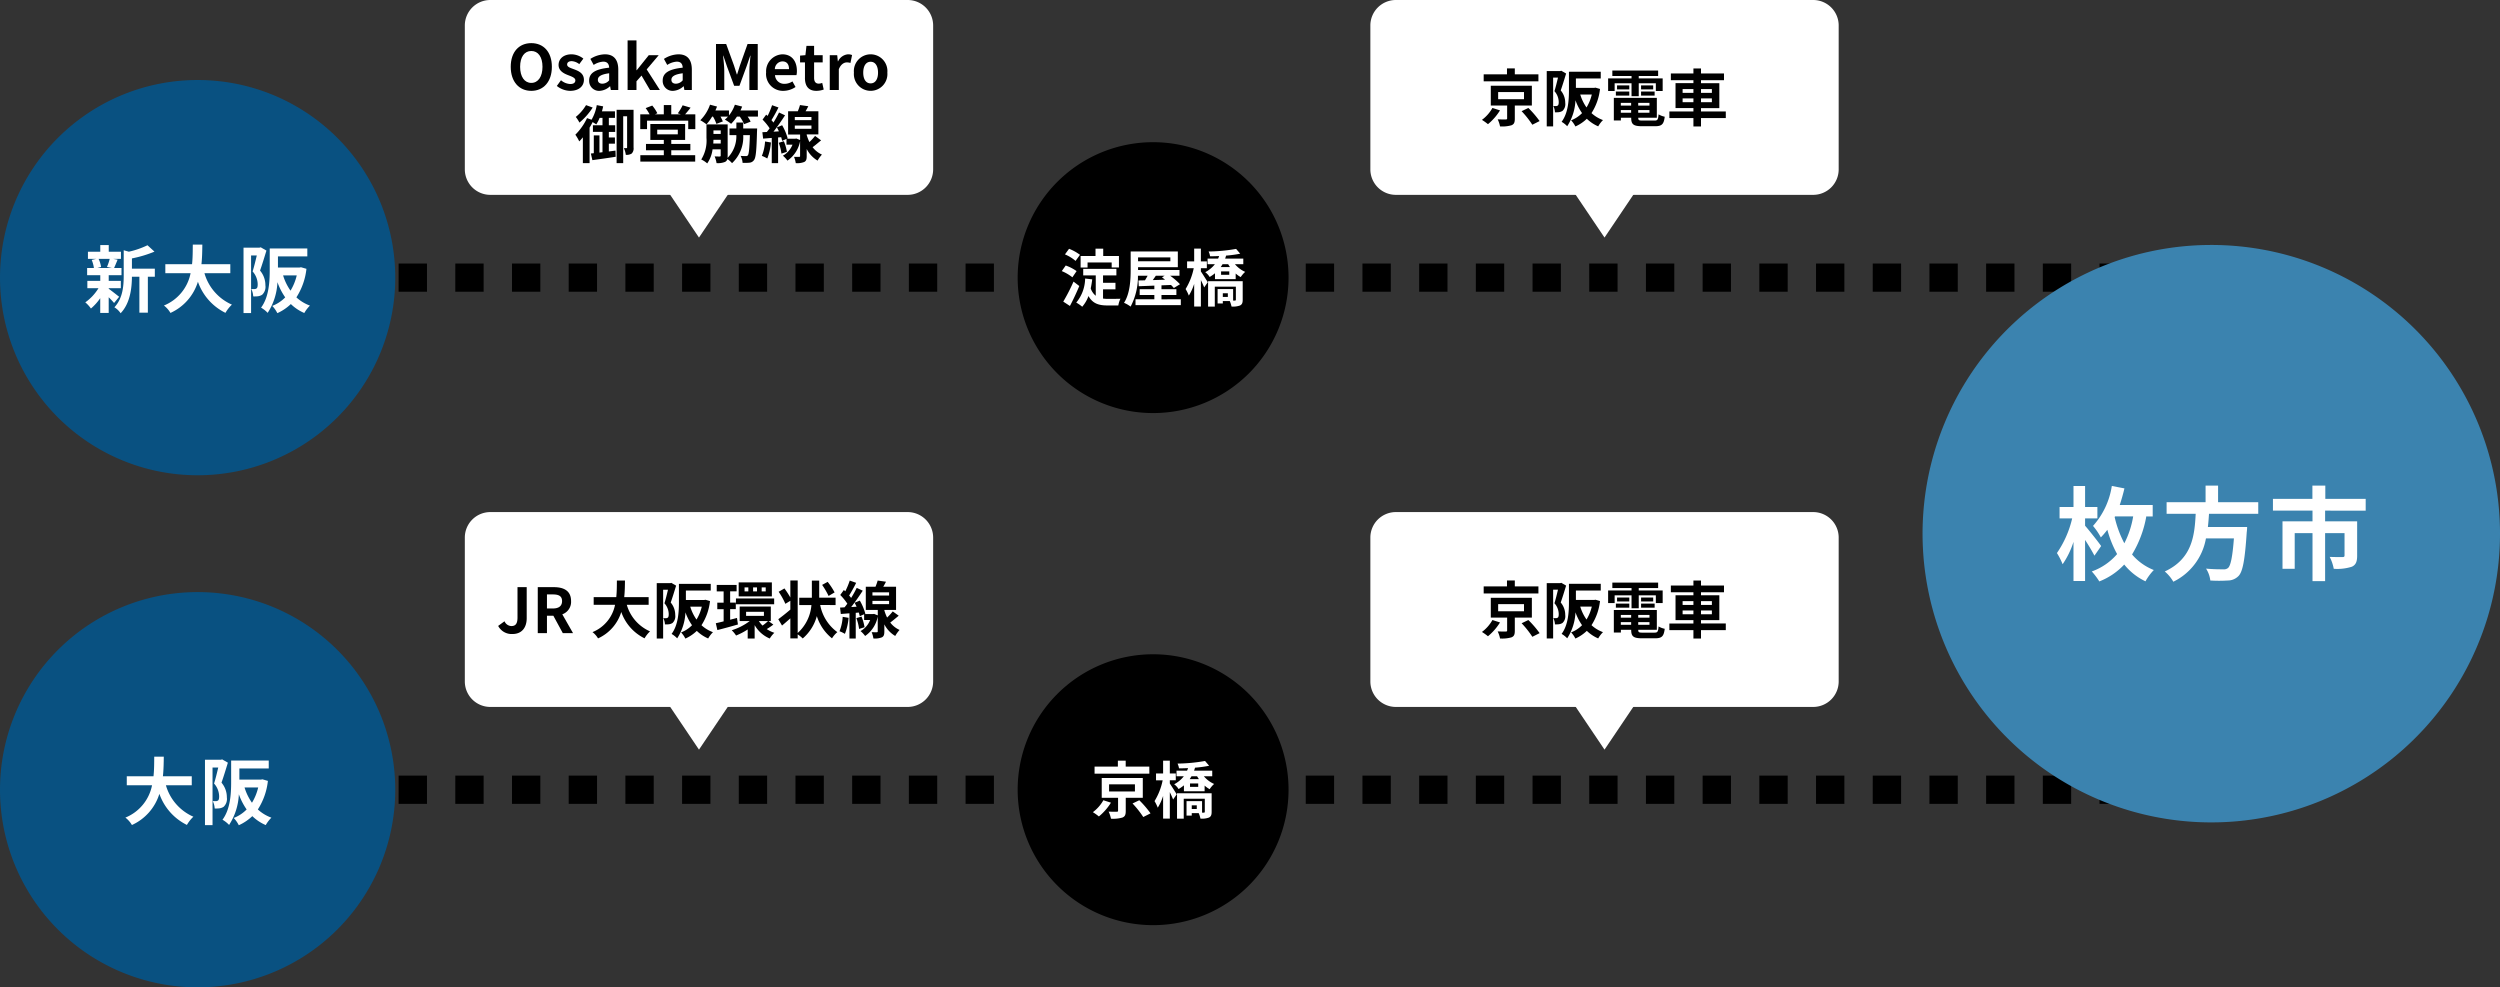 <svg id="グループ_10495" data-name="グループ 10495" xmlns="http://www.w3.org/2000/svg" xmlns:xlink="http://www.w3.org/1999/xlink" width="442.641" height="174.815" viewBox="0 0 442.641 174.815">
  <rect x="0" y="0" width="442.641" height="174.815" fill="#333333" stroke="none"/>
  <defs>
    <clipPath id="clip-path">
      <rect id="長方形_3687" data-name="長方形 3687" width="442.641" height="174.815" fill="none"/>
    </clipPath>
  </defs>
  <path id="パス_6556" data-name="パス 6556" d="M42.98,51.658h2.5v-5h-2.5"/>
  <path id="パス_6557" data-name="パス 6557" d="M381.771,51.658h5.019v-5h-5.019Zm-10.038,0h5.019v-5h-5.019Zm-10.039,0h5.019v-5h-5.019Zm-10.038,0h5.019v-5h-5.019Zm-10.039,0h5.019v-5h-5.019Zm-10.038,0H336.6v-5h-5.019Zm-10.039,0h5.019v-5H321.54Zm-10.038,0h5.019v-5H311.5Zm-10.039,0h5.019v-5h-5.019Zm-10.038,0h5.019v-5h-5.019Zm-10.039,0H286.4v-5h-5.019Zm-10.038,0h5.019v-5h-5.019Zm-10.039,0h5.019v-5h-5.019Zm-10.038,0h5.019v-5h-5.019Zm-10.039,0h5.019v-5h-5.019Zm-10.039,0h5.019v-5h-5.019Zm-10.038,0h5.019v-5h-5.019Zm-10.039,0h5.019v-5h-5.019Zm-10.038,0H206.1v-5h-5.019Zm-10.039,0h5.019v-5h-5.019Zm-10.038,0h5.019v-5H181Zm-10.039,0h5.019v-5h-5.019Zm-10.038,0h5.019v-5h-5.019Zm-10.039,0H155.9v-5h-5.019Zm-10.038,0h5.019v-5h-5.019Zm-10.039,0h5.019v-5h-5.019Zm-10.038,0h5.019v-5H120.77Zm-10.039,0h5.019v-5h-5.019Zm-10.039,0h5.019v-5h-5.019Zm-10.038,0h5.019v-5H90.654Zm-10.039,0h5.019v-5H80.615Zm-10.038,0H75.6v-5H70.577Zm-10.039,0h5.019v-5H60.538Zm-10.038,0h5.019v-5H50.5Z"/>
  <path id="パス_6558" data-name="パス 6558" d="M391.811,51.658h2.5v-5h-2.5"/>
  <path id="パス_6559" data-name="パス 6559" d="M42.98,142.324h2.5v-5h-2.5"/>
  <path id="パス_6560" data-name="パス 6560" d="M381.771,142.324h5.019v-5h-5.019Zm-10.038,0h5.019v-5h-5.019Zm-10.039,0h5.019v-5h-5.019Zm-10.038,0h5.019v-5h-5.019Zm-10.039,0h5.019v-5h-5.019Zm-10.038,0H336.6v-5h-5.019Zm-10.039,0h5.019v-5H321.54Zm-10.038,0h5.019v-5H311.5Zm-10.039,0h5.019v-5h-5.019Zm-10.038,0h5.019v-5h-5.019Zm-10.039,0H286.4v-5h-5.019Zm-10.038,0h5.019v-5h-5.019Zm-10.039,0h5.019v-5h-5.019Zm-10.038,0h5.019v-5h-5.019Zm-10.039,0h5.019v-5h-5.019Zm-10.039,0h5.019v-5h-5.019Zm-10.038,0h5.019v-5h-5.019Zm-10.039,0h5.019v-5h-5.019Zm-10.038,0H206.1v-5h-5.019Zm-10.039,0h5.019v-5h-5.019Zm-10.038,0h5.019v-5H181Zm-10.039,0h5.019v-5h-5.019Zm-10.038,0h5.019v-5h-5.019Zm-10.039,0H155.9v-5h-5.019Zm-10.038,0h5.019v-5h-5.019Zm-10.039,0h5.019v-5h-5.019Zm-10.038,0h5.019v-5H120.77Zm-10.039,0h5.019v-5h-5.019Zm-10.039,0h5.019v-5h-5.019Zm-10.038,0h5.019v-5H90.654Zm-10.039,0h5.019v-5H80.615Zm-10.038,0H75.6v-5H70.577Zm-10.039,0h5.019v-5H60.538Zm-10.038,0h5.019v-5H50.5Z"/>
  <path id="パス_6561" data-name="パス 6561" d="M391.811,142.324h2.5v-5h-2.5"/>
  <g id="グループ_10485" data-name="グループ 10485">
    <g id="グループ_10484" data-name="グループ 10484" clip-path="url(#clip-path)">
      <path id="パス_6562" data-name="パス 6562" d="M228.146,49.157a23.981,23.981,0,1,1-23.982-23.982,23.982,23.982,0,0,1,23.982,23.982"/>
      <path id="パス_6563" data-name="パス 6563" d="M189.875,49.1a7.762,7.762,0,0,0-1.881-1.1l.7-.991a7.692,7.692,0,0,1,1.925.991Zm1.222,1.54c-.495,1.177-1.089,2.464-1.662,3.532l-1.177-.77a33.8,33.8,0,0,0,1.816-3.543Zm-.661-4.444a7.1,7.1,0,0,0-1.88-1.155l.726-.991a8.064,8.064,0,0,1,1.936,1.068Zm4.863,6.667a5.875,5.875,0,0,0,.891.055c.374,0,1.717,0,2.19-.023a4.3,4.3,0,0,0-.374,1.189h-1.882c-1.463,0-2.629-.264-3.4-1.672a5.96,5.96,0,0,1-1.111,1.9,6.214,6.214,0,0,0-1.056-.737,6.813,6.813,0,0,0,1.573-4.258l1.254.143c-.066.561-.154,1.1-.264,1.606a2.778,2.778,0,0,0,.891,1.3v-3.6H191.79V47.6h5.874v1.166H195.3v1.309h2.2V51.23h-2.2Zm-2.739-5.5h-1.232V45.323h2.64v-1.3h1.364v1.3h2.784v2.035h-1.287v-.892H192.56Z" fill="#fff"/>
      <path id="パス_6564" data-name="パス 6564" d="M209.071,52.991v1.034h-8.02V52.991h3.334v-.76h-2.6V51.2h2.6V50.57c-1.034.044-1.981.077-2.762.11l-.055-1.023,1.156-.022c.154-.252.319-.539.472-.814h-1.715a11.506,11.506,0,0,1-1.3,5.468,5.1,5.1,0,0,0-1.166-.671c1.089-1.694,1.177-4.17,1.177-5.919v-3.18h8.351v2.795H201.5V47.8h7.337v1.023h-1.65a11.94,11.94,0,0,1,1.738,1.5l-1.089.671a5.5,5.5,0,0,0-.506-.539l-1.683.066V51.2h2.64v1.034h-2.64v.76ZM201.5,46.258h5.721v-.682H201.5Zm3.146,2.563c-.176.264-.363.528-.54.771.694-.023,1.431-.044,2.168-.067a5.949,5.949,0,0,0-.539-.418l.473-.286Z" fill="#fff"/>
      <path id="パス_6565" data-name="パス 6565" d="M212.624,48.062c.308.44,1.045,1.628,1.221,1.914l-.638.913c-.121-.319-.352-.825-.583-1.3v4.686h-1.188V50.263a9.227,9.227,0,0,1-.947,2.079,7.045,7.045,0,0,0-.572-1.166,11.328,11.328,0,0,0,1.441-3.686h-1.177V46.28h1.255V44.013h1.188V46.28h1.056v1.21h-1.056Zm6.029-1.287a5.031,5.031,0,0,0,1.815,1.364,4.518,4.518,0,0,0-.792.924,4.752,4.752,0,0,1-.891-.637v1h-3.664V48.381a6.765,6.765,0,0,1-.946.66,2.91,2.91,0,0,0-.781-.847,5.338,5.338,0,0,0,1.716-1.419h-1.3v-.99h1.87c.066-.154.121-.3.176-.451-.55.021-1.1.044-1.606.044a2.784,2.784,0,0,0-.264-.847,29.472,29.472,0,0,0,4.874-.463l.726.848a20.512,20.512,0,0,1-2.5.341c-.044.175-.11.352-.165.528h3.213v.99Zm1.375,6.3c0,.528-.1.825-.473,1.012a3.589,3.589,0,0,1-1.508.187,4.727,4.727,0,0,0-.308-.969h-1.232v.43h-.924V51.186h2.75v2.035h.309c.131-.01.176-.043.176-.165v-2.3h-3.73v3.531H213.9v-4.5h6.128Zm-3.565-6.3c-.1.176-.209.341-.319.506h1.628c-.109-.165-.22-.33-.318-.506Zm1.188,1.276H216.2v.6h1.452Zm-.253,3.873h-.891v.649h.891Z" fill="#fff"/>
      <path id="パス_6566" data-name="パス 6566" d="M160.705,34.5H86.814A4.514,4.514,0,0,1,82.3,29.986V4.514A4.514,4.514,0,0,1,86.814,0h73.891a4.514,4.514,0,0,1,4.514,4.514V29.986a4.514,4.514,0,0,1-4.514,4.514" fill="#fff"/>
      <path id="パス_6567" data-name="パス 6567" d="M129.946,32.875l-6.187,9.187-6.187-9.187Z" fill="#fff"/>
      <path id="パス_6568" data-name="パス 6568" d="M90.429,11.828c0-2.651,1.485-4.191,3.642-4.191s3.641,1.55,3.641,4.191-1.485,4.258-3.641,4.258-3.642-1.617-3.642-4.258m5.622,0c0-1.749-.77-2.8-1.98-2.8s-1.98,1.046-1.98,2.8.77,2.85,1.98,2.85,1.98-1.112,1.98-2.85"/>
      <path id="パス_6569" data-name="パス 6569" d="M98.591,15.217l.737-1.013a2.668,2.668,0,0,0,1.65.671c.616,0,.891-.263.891-.648,0-.462-.638-.671-1.287-.924-.781-.3-1.683-.771-1.683-1.794,0-1.111.9-1.892,2.288-1.892a3.449,3.449,0,0,1,2.1.759l-.726.98a2.369,2.369,0,0,0-1.332-.529c-.55,0-.814.243-.814.594,0,.451.605.616,1.255.858.814.308,1.715.715,1.715,1.86,0,1.078-.846,1.947-2.453,1.947a3.881,3.881,0,0,1-2.343-.869"/>
      <path id="パス_6570" data-name="パス 6570" d="M104.311,14.26c0-1.32,1.067-2.014,3.542-2.277-.022-.606-.286-1.068-1.045-1.068a3.48,3.48,0,0,0-1.694.583l-.583-1.067a4.921,4.921,0,0,1,2.574-.814c1.562,0,2.365.935,2.365,2.717v3.6h-1.32l-.121-.66H108a2.9,2.9,0,0,1-1.859.814,1.75,1.75,0,0,1-1.826-1.826m3.542-.044V12.973c-1.5.2-2,.6-2,1.154,0,.485.341.693.814.693a1.632,1.632,0,0,0,1.188-.6"/>
      <path id="パス_6571" data-name="パス 6571" d="M111.12,7.152h1.573v5.281h.044l2.134-2.663h1.761L114.5,12.29l2.333,3.641h-1.75l-1.5-2.552-.891,1.012v1.54H111.12Z"/>
      <path id="パス_6572" data-name="パス 6572" d="M117.335,14.26c0-1.32,1.067-2.014,3.542-2.277-.022-.606-.286-1.068-1.045-1.068a3.48,3.48,0,0,0-1.694.583l-.583-1.067a4.921,4.921,0,0,1,2.574-.814c1.562,0,2.365.935,2.365,2.717v3.6h-1.32l-.121-.66h-.033a2.9,2.9,0,0,1-1.859.814,1.75,1.75,0,0,1-1.826-1.826m3.542-.044V12.973c-1.5.2-2,.6-2,1.154,0,.485.341.693.814.693a1.632,1.632,0,0,0,1.188-.6"/>
      <path id="パス_6573" data-name="パス 6573" d="M126.772,7.79h1.8l1.386,3.807c.177.506.331,1.046.5,1.573h.055c.176-.527.319-1.067.495-1.573l1.353-3.807h1.8v8.142H132.68v-3.4c0-.77.121-1.9.2-2.674h-.044l-.66,1.915-1.254,3.421h-.936l-1.265-3.421-.649-1.915h-.044c.078.771.209,1.9.209,2.674v3.4h-1.463Z"/>
      <path id="パス_6574" data-name="パス 6574" d="M135.649,12.862a3.016,3.016,0,0,1,2.872-3.245c1.694,0,2.574,1.243,2.574,2.948a3.014,3.014,0,0,1-.076.737h-3.8a1.619,1.619,0,0,0,1.7,1.54,2.539,2.539,0,0,0,1.386-.429l.55.99a3.887,3.887,0,0,1-2.156.683,2.987,2.987,0,0,1-3.059-3.224m4.06-.627c0-.836-.374-1.364-1.166-1.364a1.389,1.389,0,0,0-1.342,1.364Z"/>
      <path id="パス_6575" data-name="パス 6575" d="M142.525,13.775V11.046h-.869v-1.2l.946-.077.187-1.65h1.353V9.77h1.519v1.276h-1.519v2.729c0,.7.286,1.034.837,1.034a1.805,1.805,0,0,0,.6-.132l.264,1.177a3.985,3.985,0,0,1-1.3.232c-1.463,0-2.024-.925-2.024-2.311"/>
      <path id="パス_6576" data-name="パス 6576" d="M146.914,9.77h1.32l.11,1.09h.044a2.132,2.132,0,0,1,1.75-1.243,1.73,1.73,0,0,1,.726.132l-.286,1.4a1.974,1.974,0,0,0-.639-.1c-.483,0-1.067.32-1.419,1.21v3.675h-1.606Z"/>
      <path id="パス_6577" data-name="パス 6577" d="M151.192,12.862a2.972,2.972,0,1,1,5.919,0,2.97,2.97,0,1,1-5.919,0m4.269,0c0-1.166-.473-1.926-1.31-1.926s-1.309.76-1.309,1.926.473,1.9,1.309,1.9,1.31-.748,1.31-1.9"/>
      <path id="パス_6578" data-name="パス 6578" d="M108.976,26.666l.033,1.09c-1.431.23-2.971.439-4.126.6l-.264-1.176.517-.055V23.971h1v3.048l.54-.067v-3.6h-1.695V22.178h1.695v-1.31h-.507a6.565,6.565,0,0,1-.594,1.155c-.143-.1-.407-.263-.649-.406-.165.33-.341.659-.539.979v6.293H103.2V24.313c-.209.263-.429.505-.638.725a7.717,7.717,0,0,0-.694-1.188,10.267,10.267,0,0,0,2.069-2.937l.8.285a7.478,7.478,0,0,0,.924-2.585l1.133.22c-.066.3-.132.595-.22.881h2.31v1.154H107.8v1.31h1.122v1.178H107.8v.978h1.078v1.1H107.8V26.82Zm-4.038-7.624a11.385,11.385,0,0,1-2.344,2.663,5.977,5.977,0,0,0-.648-1,7.69,7.69,0,0,0,1.815-2.09Zm7.239,7.085a1.286,1.286,0,0,1-.33,1.057,1.663,1.663,0,0,1-1.045.231,3.847,3.847,0,0,0-.341-1.188h.473c.077,0,.1-.034.1-.132V20.583h-.693v8.306h-1.166v-9.45h3Z"/>
      <path id="パス_6579" data-name="パス 6579" d="M123.111,20.241V22.86h-1.255v-1.5h-7.293v1.5h-1.2V20.241h1.651a8.871,8.871,0,0,0-.693-1.1l1.166-.451a6.938,6.938,0,0,1,.9,1.365l-.418.186h1.562V18.6h1.32v1.639h1.684l-.529-.176a8.293,8.293,0,0,0,.859-1.419l1.408.418c-.33.429-.671.847-.968,1.177Zm-4.258,7.239h4.236v1.133h-9.714V27.48h4.158v-.869h-3.158V25.489h3.158v-.715h-2.387V21.958h6.161v2.816h-2.454v.715h3.378v1.122h-3.378Zm-2.486-3.7h3.642v-.825h-3.642Z"/>
      <path id="パス_6580" data-name="パス 6580" d="M134.2,19.559v1.089h-1.826a5.888,5.888,0,0,1,.528.892l-1.145.439a7.6,7.6,0,0,0-.77-1.331h-.506a7.9,7.9,0,0,1-1.034,1.277,7.847,7.847,0,0,0-1.111-.748,4.175,4.175,0,0,0,.55-.529h-1.32a8.458,8.458,0,0,1,.418.848l-1.144.439a5.986,5.986,0,0,0-.6-1.287h-.154a8.842,8.842,0,0,1-1,1.365,8.531,8.531,0,0,0-1.09-.726,7.193,7.193,0,0,0,1.717-2.751l1.243.33c-.088.22-.187.462-.286.693h2.4v.88a6.3,6.3,0,0,0,1.045-1.9l1.288.33q-.132.347-.3.693Zm-.143,3.191s-.011.374-.022.528c-.088,3.344-.2,4.62-.517,5.038a1.075,1.075,0,0,1-.781.485,8.506,8.506,0,0,1-1.255.033,3.091,3.091,0,0,0-.352-1.233c.408.034.77.034.947.034a.373.373,0,0,0,.352-.155c.165-.23.264-1.144.341-3.553h-1.178a6.317,6.317,0,0,1-1.98,4.961,4.475,4.475,0,0,0-.825-.737.763.763,0,0,1-.4.507,3.241,3.241,0,0,1-1.518.22,4.709,4.709,0,0,0-.341-1.189c.374.023.77.023.9.023s.176-.056.176-.177V26.446h-1.442a5.573,5.573,0,0,1-.945,2.486,4.315,4.315,0,0,0-1.056-.693,6.346,6.346,0,0,0,.923-3.839V22.023h3.752v5.534a3.886,3.886,0,0,1-.022.4,5.454,5.454,0,0,0,1.562-4.027H129.16V22.75h1.221V21.7h1.21V22.75Zm-6.447,2.662v-.66h-1.287c-.011.22-.011.429-.033.66Zm-1.287-1.694h1.287v-.627h-1.287Z"/>
      <path id="パス_6581" data-name="パス 6581" d="M136.5,25.225a10.131,10.131,0,0,1-.649,2.838,5.54,5.54,0,0,0-.958-.462,8.043,8.043,0,0,0,.562-2.552Zm8.878-.374c-.506.418-1.034.87-1.5,1.21a4.265,4.265,0,0,0,1.65,1.309,5.906,5.906,0,0,0-.77,1.067,5.084,5.084,0,0,1-1.926-2.056v1.254c0,.56-.087.869-.439,1.045a3.319,3.319,0,0,1-1.5.2,4.544,4.544,0,0,0-.308-1.112c.374.011.781.011.9.011.143-.011.176-.044.176-.153V24.983a5.355,5.355,0,0,1-2.233,3.454,4.684,4.684,0,0,0-.814-.869,3.848,3.848,0,0,0,1.705-1.958h-1.067V24.587l-.77.352c-.033-.187-.1-.407-.165-.649l-.55.044v4.554h-1.122V24.422l-1.529.121-.133-1.133.793-.044c.165-.2.329-.418.494-.649a10.016,10.016,0,0,0-1.254-1.54l.639-.88.253.23a13.448,13.448,0,0,0,.792-1.9l1.133.4a25.012,25.012,0,0,1-1.243,2.244,5.532,5.532,0,0,1,.352.429,17.627,17.627,0,0,0,.99-1.782l1.067.5c-.605.925-1.353,2.014-2.047,2.894l.958-.055c-.11-.242-.231-.484-.352-.7l.924-.385a9.567,9.567,0,0,1,.979,2.332l-.121.055h1.463l.2-.033.66.264v-.969h-2.123V19.7h1.716a8.764,8.764,0,0,0,.386-1.1l1.474.209c-.155.308-.32.617-.485.891H144.9v4.1h-2.069v.1a7.812,7.812,0,0,0,.484,1.254,10.807,10.807,0,0,0,1-1.089Zm-6.59.154a8.055,8.055,0,0,1,.539,1.882l-.968.307a8.169,8.169,0,0,0-.484-1.914Zm1.936-3.73h2.948v-.561h-2.948Zm0,1.53h2.948v-.583h-2.948Z"/>
      <path id="パス_6582" data-name="パス 6582" d="M321.036,34.5H247.145a4.514,4.514,0,0,1-4.514-4.514V4.514A4.514,4.514,0,0,1,247.145,0h73.891a4.514,4.514,0,0,1,4.514,4.514V29.986a4.514,4.514,0,0,1-4.514,4.514" fill="#fff"/>
      <path id="パス_6583" data-name="パス 6583" d="M290.277,32.875l-6.187,9.187L277.9,32.875Z" fill="#fff"/>
      <path id="パス_6584" data-name="パス 6584" d="M265.587,19.544a9.99,9.99,0,0,1-2.134,2.442,9.519,9.519,0,0,0-1.067-.76,6.715,6.715,0,0,0,1.859-2.112Zm6.8-5.138h-9.692V13.163h4.126V12.106h1.386v1.057h4.18Zm-4.18,4.279v2.322c0,.66-.121.99-.6,1.176a5.964,5.964,0,0,1-2.014.2,5.253,5.253,0,0,0-.418-1.254c.561.021,1.254.033,1.431.021.2-.011.242-.044.242-.186V18.685h-2.894V15.176h7.272v3.509Zm-2.949-1.122h4.577V16.3h-4.577Zm5.347,1.551a17.543,17.543,0,0,1,1.991,2.321l-1.287.65a16.607,16.607,0,0,0-1.9-2.4Z"/>
      <path id="パス_6585" data-name="パス 6585" d="M277.292,13.019c-.286.936-.648,2.135-.957,2.992a3.387,3.387,0,0,1,.8,2.212,1.615,1.615,0,0,1-.485,1.409,1.57,1.57,0,0,1-.638.23,4.7,4.7,0,0,1-.7.022,2.774,2.774,0,0,0-.286-1.111c.2.011.341.011.484.011a.57.57,0,0,0,.308-.1c.121-.088.165-.308.165-.616a2.948,2.948,0,0,0-.759-1.926c.22-.692.451-1.649.627-2.4h-.858v8.636H273.86v-9.8h2.388l.187-.055Zm6,2.729a9.869,9.869,0,0,1-1.508,4.279,6.041,6.041,0,0,0,2.035,1.232,5.217,5.217,0,0,0-.847,1.112,6.63,6.63,0,0,1-2.013-1.343,7.157,7.157,0,0,1-2.024,1.364,4.642,4.642,0,0,0-.759-1.089,5.439,5.439,0,0,0,1.936-1.276,9.435,9.435,0,0,1-1.166-2.277,9.122,9.122,0,0,1-1.464,4.6,4.261,4.261,0,0,0-.99-.781c1.2-1.6,1.3-3.96,1.3-5.654V12.7h5.632v1.188h-4.4V15.56h3.235l.22-.044Zm-3.5.99a8.035,8.035,0,0,0,1.111,2.288,7.8,7.8,0,0,0,.935-2.288Z"/>
      <path id="パス_6586" data-name="パス 6586" d="M285.883,16.111h-1.155V13.878h4.147V13.46h-3.4v-.969h8.108v.969h-3.433v.418h4.236v2.233h-1.21V14.747h-3.026v2.288h-1.276V14.747h-2.992Zm7.052,5.236c.55,0,.649-.165.726-1.1a3.39,3.39,0,0,0,1.089.418c-.154,1.32-.506,1.682-1.7,1.682h-2.311c-1.507,0-1.925-.318-1.925-1.473v-.033h-1.826v.484H285.74V17.332h7.613v3.51h-3.29v.033c0,.407.121.472.792.472ZM286.1,16.21h2.376v.715H286.1Zm2.376-.385h-2.167v-.7h2.167Zm-1.5,2.871h1.826v-.484h-1.826Zm1.826.792h-1.826v.474h1.826Zm3.246-1.276h-1.991V18.7h1.991Zm0,1.276h-1.991v.474h1.991Zm.66-3.663h-2.146v-.7h2.146Zm-2.146.385h2.4v.715h-2.4Z"/>
      <path id="パス_6587" data-name="パス 6587" d="M305.563,20.908h-4.39v1.484h-1.342V20.908h-4.257V19.73h4.257v-.593h-3.168V14.724h3.168V14.2h-3.994V13.009h3.994v-.892h1.342v.892h4.071V14.2h-4.071v.528h3.246v4.413h-3.246v.593h4.39Zm-7.646-4.467h1.914v-.672h-1.914Zm1.914.979h-1.914v.672h1.914Zm1.342-.979H303.1v-.672h-1.925Zm1.926.979h-1.925v.672H303.1Z"/>
      <path id="パス_6588" data-name="パス 6588" d="M69.982,49.157A34.991,34.991,0,1,1,34.991,14.166,34.991,34.991,0,0,1,69.982,49.157" fill="#095181"/>
      <path id="パス_6589" data-name="パス 6589" d="M19.249,51.13c.469.325,1.548,1.182,1.847,1.417l-.9,1.1a12.371,12.371,0,0,0-.95-1.013v2.769h-1.5V52.794A9.18,9.18,0,0,1,16.1,54.627a5.652,5.652,0,0,0-1-1.092,8.495,8.495,0,0,0,2.34-2.51H15.466v-1.3h2.288v-1H15.427V47.45h1.2a5.816,5.816,0,0,0-.39-1.43l.793-.181H15.57V44.577h2.184V43.394h1.5v1.183h2.159v1.262H20.069l.754.142c-.234.559-.442,1.08-.624,1.469h1.313v1.275H19.249v1h2.145v1.3H19.249Zm-1.793-5.291a5.079,5.079,0,0,1,.441,1.43l-.65.181H19.8l-.858-.181a9.757,9.757,0,0,0,.481-1.43ZM27.414,49H26.179v6.356h-1.5V49H23.358c-.013,1.937-.286,4.68-2,6.461a3.555,3.555,0,0,0-1.106-1.053c1.5-1.587,1.652-3.8,1.652-5.591v-4.51l.91.259a15.062,15.062,0,0,0,3.3-1.144l1.235,1.132a21.067,21.067,0,0,1-3.991,1.2v1.82h4.056Z" fill="#fff"/>
      <path id="パス_6590" data-name="パス 6590" d="M36.2,48.373a8.675,8.675,0,0,0,4.862,5.564,6.247,6.247,0,0,0-1.144,1.457,9.7,9.7,0,0,1-4.875-5.512,8.948,8.948,0,0,1-4.862,5.525,4.567,4.567,0,0,0-1.157-1.313,7.8,7.8,0,0,0,4.719-5.721H29.273v-1.6h4.732c.13-1.221.117-2.4.13-3.47h1.69c-.013,1.065-.026,2.261-.156,3.47h5.109v1.6Z" fill="#fff"/>
      <path id="パス_6591" data-name="パス 6591" d="M47.174,44.369c-.339,1.106-.768,2.523-1.132,3.537a4,4,0,0,1,.949,2.613,1.908,1.908,0,0,1-.572,1.664,1.837,1.837,0,0,1-.754.273,5.558,5.558,0,0,1-.832.026,3.278,3.278,0,0,0-.338-1.313c.234.013.4.013.572.013a.673.673,0,0,0,.364-.117c.143-.1.195-.364.195-.728a3.474,3.474,0,0,0-.9-2.275c.26-.819.533-1.95.741-2.834H44.456v10.2H43.118V43.85h2.82l.222-.065Zm7.084,3.225a11.648,11.648,0,0,1-1.781,5.057,7.139,7.139,0,0,0,2.4,1.456,6.121,6.121,0,0,0-1,1.313,7.846,7.846,0,0,1-2.38-1.586,8.493,8.493,0,0,1-2.392,1.612,5.426,5.426,0,0,0-.9-1.286A6.459,6.459,0,0,0,50.5,52.651a11.151,11.151,0,0,1-1.378-2.691,10.785,10.785,0,0,1-1.729,5.434,5.022,5.022,0,0,0-1.17-.923c1.417-1.9,1.534-4.68,1.534-6.683V43.993h6.656v1.4h-5.2v1.975h3.822l.26-.051Zm-4.133,1.17a9.445,9.445,0,0,0,1.313,2.7,9.246,9.246,0,0,0,1.1-2.7Z" fill="#fff"/>
      <path id="パス_6592" data-name="パス 6592" d="M228.146,139.824a23.981,23.981,0,1,1-23.982-23.982,23.982,23.982,0,0,1,23.982,23.982"/>
      <path id="パス_6593" data-name="パス 6593" d="M196.7,142.118a9.969,9.969,0,0,1-2.134,2.442,9.52,9.52,0,0,0-1.067-.76,6.715,6.715,0,0,0,1.859-2.112Zm6.8-5.138H193.8v-1.243h4.126V134.68h1.386v1.057h4.18Zm-4.18,4.279v2.322c0,.66-.121.99-.6,1.176a5.964,5.964,0,0,1-2.014.2,5.253,5.253,0,0,0-.418-1.254c.561.021,1.254.033,1.431.021.2-.011.242-.044.242-.186v-2.278h-2.894V137.75h7.272v3.509Zm-2.949-1.122h4.577v-1.266h-4.577Zm5.347,1.551a17.544,17.544,0,0,1,1.991,2.321l-1.287.65a16.6,16.6,0,0,0-1.9-2.4Z" fill="#fff"/>
      <path id="パス_6594" data-name="パス 6594" d="M207.124,138.729c.308.44,1.045,1.628,1.221,1.914l-.638.913c-.121-.319-.352-.825-.583-1.3v4.686h-1.188V140.93a9.227,9.227,0,0,1-.947,2.079,7.045,7.045,0,0,0-.572-1.166,11.328,11.328,0,0,0,1.441-3.686h-1.177v-1.21h1.255V134.68h1.188v2.267h1.056v1.21h-1.056Zm6.029-1.287a5.031,5.031,0,0,0,1.815,1.364,4.518,4.518,0,0,0-.792.924,4.752,4.752,0,0,1-.891-.637v1h-3.664v-1.046a6.764,6.764,0,0,1-.946.66,2.91,2.91,0,0,0-.781-.847,5.338,5.338,0,0,0,1.716-1.419h-1.3v-.99h1.87c.066-.154.121-.3.176-.451-.55.021-1.1.044-1.606.044a2.784,2.784,0,0,0-.264-.847,29.472,29.472,0,0,0,4.874-.463l.726.848a20.71,20.71,0,0,1-2.5.341c-.044.175-.11.352-.165.528h3.213v.99Zm1.375,6.3c0,.528-.1.825-.473,1.012a3.588,3.588,0,0,1-1.508.187,4.727,4.727,0,0,0-.308-.969h-1.232v.43h-.924v-2.553h2.75v2.035h.309c.131-.01.176-.043.176-.165v-2.3h-3.73v3.531H208.4v-4.5h6.128Zm-3.565-6.3c-.1.176-.209.341-.319.506h1.628c-.109-.165-.22-.33-.318-.506Zm1.188,1.276H210.7v.6h1.452Zm-.253,3.873h-.891v.649h.891Z" fill="#fff"/>
      <path id="パス_6595" data-name="パス 6595" d="M160.705,125.167H86.814a4.514,4.514,0,0,1-4.514-4.514V95.181a4.514,4.514,0,0,1,4.514-4.514h73.891a4.514,4.514,0,0,1,4.514,4.514v25.472a4.514,4.514,0,0,1-4.514,4.514" fill="#fff"/>
      <path id="パス_6596" data-name="パス 6596" d="M129.946,123.542l-6.187,9.187-6.187-9.187Z" fill="#fff"/>
      <path id="パス_6597" data-name="パス 6597" d="M88.206,110.82,89.328,110a1.37,1.37,0,0,0,1.21.847c.715,0,1.089-.385,1.089-1.507v-5.38h1.629v5.512c0,1.529-.771,2.784-2.52,2.784a2.688,2.688,0,0,1-2.53-1.431"/>
      <path id="パス_6598" data-name="パス 6598" d="M99.647,112.1l-1.672-3.08H96.842v3.08H95.214v-8.141h2.838c1.706,0,3.059.594,3.059,2.464a2.332,2.332,0,0,1-1.552,2.344l1.9,3.333Zm-2.805-4.367H97.9c1.045,0,1.617-.44,1.617-1.31s-.572-1.176-1.617-1.176H96.842Z"/>
      <path id="パス_6599" data-name="パス 6599" d="M110.977,107.08a7.346,7.346,0,0,0,4.115,4.709,5.269,5.269,0,0,0-.969,1.231A8.2,8.2,0,0,1,110,108.356a7.575,7.575,0,0,1-4.114,4.676,3.866,3.866,0,0,0-.98-1.111,6.593,6.593,0,0,0,3.994-4.841h-3.785v-1.354h4c.11-1.034.1-2.035.11-2.937h1.43c-.011.9-.022,1.915-.132,2.937h4.324v1.354Z"/>
      <path id="パス_6600" data-name="パス 6600" d="M119.711,103.691c-.287.936-.648,2.135-.957,2.992a3.392,3.392,0,0,1,.8,2.212,1.618,1.618,0,0,1-.485,1.409,1.576,1.576,0,0,1-.638.23,4.721,4.721,0,0,1-.7.022,2.788,2.788,0,0,0-.285-1.111c.2.011.34.011.483.011a.576.576,0,0,0,.309-.1c.12-.088.164-.308.164-.616a2.952,2.952,0,0,0-.758-1.926c.22-.692.45-1.649.627-2.4h-.859v8.636h-1.132v-9.8h2.387l.188-.055Zm6,2.729A9.869,9.869,0,0,1,124.2,110.7a6.027,6.027,0,0,0,2.034,1.232,5.283,5.283,0,0,0-.847,1.112,6.642,6.642,0,0,1-2.013-1.343,7.166,7.166,0,0,1-2.023,1.364,4.647,4.647,0,0,0-.76-1.089,5.43,5.43,0,0,0,1.936-1.276,9.433,9.433,0,0,1-1.165-2.277,9.123,9.123,0,0,1-1.465,4.6,4.235,4.235,0,0,0-.989-.781c1.2-1.6,1.3-3.96,1.3-5.654v-3.213h5.633v1.188h-4.4v1.672h3.235l.22-.044Zm-3.5.99a8.06,8.06,0,0,0,1.11,2.288,7.776,7.776,0,0,0,.936-2.288Z"/>
      <path id="パス_6601" data-name="パス 6601" d="M130.656,110.567c-1.254.363-2.585.727-3.641.99l-.276-1.21c.4-.087.869-.2,1.386-.33v-2.156H127v-1.155h1.122v-2H126.9v-1.145h3.521V104.7h-1.144v2h1v1.155h-1v1.87l1.21-.319Zm6.271.023a12.2,12.2,0,0,1-1.166.792,5.289,5.289,0,0,0,1.342.66,4.851,4.851,0,0,0-.814,1.012,5.557,5.557,0,0,1-2.674-2.376v2.376h-1.232v-1.607a11.424,11.424,0,0,1-2.057,1.078,5.111,5.111,0,0,0-.77-.934,10.418,10.418,0,0,0,3.19-1.629h-1.782v-2.574h5.512v2.574h-.407Zm-6.623-4.632h6.766v1.034H130.3Zm6.359-.363h-5.875v-2.476h5.875ZM132.5,104h-.671v.716h.671Zm-.4,5.039h3.157v-.715h-3.157ZM134.034,104h-.693v.716h.693Zm.329,5.963a4.435,4.435,0,0,0,.65.8,9.323,9.323,0,0,0,.979-.8ZM135.574,104h-.715v.716h.715Z"/>
      <path id="パス_6602" data-name="パス 6602" d="M145.221,107.123a7.723,7.723,0,0,0,3.036,4.8,4.624,4.624,0,0,0-.946,1.1,8.116,8.116,0,0,1-2.684-3.939,7.952,7.952,0,0,1-2.5,3.961,5.654,5.654,0,0,0-.891-.726v.716h-1.3v-3.554c-.506.451-1.012.9-1.474,1.276l-.66-1.123c.528-.385,1.342-1.022,2.134-1.7v-1.561l-.88.539a12.886,12.886,0,0,0-1.188-2.135l1.023-.594a16.6,16.6,0,0,1,1.045,1.607v-3.015h1.3v9.3a7.45,7.45,0,0,0,2.432-4.94h-2.156v-1.3h2.233V102.8h1.3v3.026h2.9v1.3Zm1.485-1.606a13.681,13.681,0,0,0-1.144-1.958l.979-.539a12.366,12.366,0,0,1,1.232,1.87Z"/>
      <path id="パス_6603" data-name="パス 6603" d="M150.247,109.39a10.131,10.131,0,0,1-.649,2.838,5.54,5.54,0,0,0-.958-.462,8.043,8.043,0,0,0,.562-2.552Zm8.878-.374c-.506.418-1.034.87-1.5,1.21a4.265,4.265,0,0,0,1.65,1.309,5.906,5.906,0,0,0-.77,1.067,5.084,5.084,0,0,1-1.926-2.056V111.8c0,.56-.087.869-.439,1.045a3.319,3.319,0,0,1-1.5.2,4.544,4.544,0,0,0-.308-1.112c.374.011.781.011.9.011.143-.011.176-.044.176-.153v-2.641a5.355,5.355,0,0,1-2.233,3.454,4.684,4.684,0,0,0-.814-.869,3.848,3.848,0,0,0,1.705-1.958h-1.067v-1.023l-.77.352c-.033-.187-.1-.407-.165-.649l-.55.044v4.555H150.4v-4.467l-1.529.121-.133-1.133.793-.044c.165-.2.329-.418.494-.649a10.063,10.063,0,0,0-1.254-1.54l.639-.88.253.23a13.449,13.449,0,0,0,.792-1.9l1.133.4a25.174,25.174,0,0,1-1.243,2.245,5.343,5.343,0,0,1,.352.428,17.627,17.627,0,0,0,.99-1.782l1.067.5c-.605.925-1.353,2.014-2.047,2.894l.958-.055c-.11-.242-.231-.484-.352-.7l.924-.385a9.567,9.567,0,0,1,.979,2.332l-.121.055h1.463l.2-.033.66.264v-.968h-2.123v-4.1h1.716a8.763,8.763,0,0,0,.386-1.1l1.474.209c-.155.308-.32.617-.485.891h2.267v4.1h-2.069v.1a7.812,7.812,0,0,0,.484,1.254,10.806,10.806,0,0,0,1-1.089Zm-6.59.154a8.055,8.055,0,0,1,.539,1.882l-.968.307a8.169,8.169,0,0,0-.484-1.914Zm1.936-3.73h2.948v-.561h-2.948Zm0,1.53h2.948v-.583h-2.948Z"/>
      <path id="パス_6604" data-name="パス 6604" d="M321.036,125.167H247.145a4.514,4.514,0,0,1-4.514-4.514V95.181a4.514,4.514,0,0,1,4.514-4.514h73.891a4.514,4.514,0,0,1,4.514,4.514v25.472a4.514,4.514,0,0,1-4.514,4.514" fill="#fff"/>
      <path id="パス_6605" data-name="パス 6605" d="M290.277,123.542l-6.187,9.187-6.187-9.187Z" fill="#fff"/>
      <path id="パス_6606" data-name="パス 6606" d="M265.587,110.21a9.99,9.99,0,0,1-2.134,2.442,9.52,9.52,0,0,0-1.067-.76,6.715,6.715,0,0,0,1.859-2.112Zm6.8-5.138h-9.692v-1.243h4.126v-1.057h1.386v1.057h4.18Zm-4.18,4.279v2.322c0,.66-.121.99-.6,1.176a5.964,5.964,0,0,1-2.014.2,5.253,5.253,0,0,0-.418-1.254c.561.021,1.254.033,1.431.021.2-.011.242-.044.242-.186v-2.278h-2.894v-3.509h7.272v3.509Zm-2.949-1.122h4.577v-1.266h-4.577Zm5.347,1.551A17.544,17.544,0,0,1,272.6,112.1l-1.287.65a16.607,16.607,0,0,0-1.9-2.4Z"/>
      <path id="パス_6607" data-name="パス 6607" d="M277.292,103.685c-.286.936-.648,2.135-.957,2.992a3.387,3.387,0,0,1,.8,2.212,1.615,1.615,0,0,1-.485,1.409,1.57,1.57,0,0,1-.638.23,4.7,4.7,0,0,1-.7.022,2.774,2.774,0,0,0-.286-1.111c.2.011.341.011.484.011a.569.569,0,0,0,.308-.1c.121-.088.165-.308.165-.616a2.948,2.948,0,0,0-.759-1.926c.22-.692.451-1.649.627-2.4h-.858v8.636H273.86v-9.8h2.388l.187-.055Zm6,2.729a9.869,9.869,0,0,1-1.508,4.279,6.041,6.041,0,0,0,2.035,1.232,5.217,5.217,0,0,0-.847,1.112,6.63,6.63,0,0,1-2.013-1.343,7.157,7.157,0,0,1-2.024,1.364,4.642,4.642,0,0,0-.759-1.089,5.439,5.439,0,0,0,1.936-1.276,9.435,9.435,0,0,1-1.166-2.277,9.122,9.122,0,0,1-1.464,4.6,4.26,4.26,0,0,0-.99-.781c1.2-1.605,1.3-3.96,1.3-5.654v-3.213h5.632v1.188h-4.4v1.672h3.235l.22-.044Zm-3.5.99a8.035,8.035,0,0,0,1.111,2.288,7.8,7.8,0,0,0,.935-2.288Z"/>
      <path id="パス_6608" data-name="パス 6608" d="M285.883,106.777h-1.155v-2.233h4.147v-.418h-3.4v-.969h8.108v.969h-3.433v.418h4.236v2.233h-1.21v-1.364h-3.026V107.7h-1.276v-2.288h-2.992Zm7.052,5.236c.55,0,.649-.165.726-1.1a3.391,3.391,0,0,0,1.089.418c-.154,1.32-.506,1.682-1.7,1.682h-2.311c-1.507,0-1.925-.318-1.925-1.473v-.033h-1.826v.484H285.74V108h7.613v3.51h-3.29v.033c0,.407.121.472.792.472Zm-6.832-5.137h2.376v.715H286.1Zm2.376-.385h-2.167v-.7h2.167Zm-1.5,2.871h1.826v-.484h-1.826Zm1.826.792h-1.826v.474h1.826Zm3.246-1.276h-1.991v.484h1.991Zm0,1.276h-1.991v.474h1.991Zm.66-3.663h-2.146v-.7h2.146Zm-2.146.385h2.4v.715h-2.4Z"/>
      <path id="パス_6609" data-name="パス 6609" d="M305.563,111.574h-4.39v1.484h-1.342v-1.484h-4.257V110.4h4.257V109.8h-3.168V105.39h3.168v-.528h-3.994v-1.187h3.994v-.892h1.342v.892h4.071v1.187h-4.071v.528h3.246V109.8h-3.246v.593h4.39Zm-7.646-4.467h1.914v-.672h-1.914Zm1.914.979h-1.914v.672h1.914Zm1.342-.979H303.1v-.672h-1.925Zm1.926.979h-1.925v.672H303.1Z"/>
      <path id="パス_6610" data-name="パス 6610" d="M69.982,139.824a34.991,34.991,0,1,1-34.991-34.991,34.991,34.991,0,0,1,34.991,34.991" fill="#095181"/>
      <path id="パス_6611" data-name="パス 6611" d="M29.376,139.04a8.675,8.675,0,0,0,4.862,5.564,6.247,6.247,0,0,0-1.144,1.457,9.7,9.7,0,0,1-4.875-5.512,8.948,8.948,0,0,1-4.862,5.525,4.567,4.567,0,0,0-1.157-1.313,7.8,7.8,0,0,0,4.719-5.721H22.447v-1.6h4.732c.13-1.221.117-2.4.13-3.47H29c-.013,1.065-.026,2.261-.156,3.47h5.109v1.6Z" fill="#fff"/>
      <path id="パス_6612" data-name="パス 6612" d="M40.348,135.036c-.338,1.106-.767,2.523-1.131,3.537a4,4,0,0,1,.949,2.613,1.908,1.908,0,0,1-.572,1.664,1.842,1.842,0,0,1-.754.273,5.558,5.558,0,0,1-.832.026,3.278,3.278,0,0,0-.338-1.313c.234.013.4.013.572.013a.673.673,0,0,0,.364-.117c.143-.1.195-.364.195-.728a3.48,3.48,0,0,0-.9-2.275c.26-.819.533-1.95.741-2.834H37.631V146.1H36.292V134.517h2.821l.221-.065Zm7.085,3.225a11.648,11.648,0,0,1-1.781,5.057,7.139,7.139,0,0,0,2.4,1.456,6.158,6.158,0,0,0-1,1.313,7.854,7.854,0,0,1-2.379-1.586,8.507,8.507,0,0,1-2.392,1.612,5.426,5.426,0,0,0-.9-1.286,6.459,6.459,0,0,0,2.288-1.509,11.151,11.151,0,0,1-1.378-2.691,10.8,10.8,0,0,1-1.729,5.434,5.022,5.022,0,0,0-1.17-.923c1.417-1.9,1.534-4.68,1.534-6.683V134.66h6.656v1.4h-5.2v1.975h3.822l.26-.051Zm-4.134,1.17a9.5,9.5,0,0,0,1.313,2.7,9.22,9.22,0,0,0,1.1-2.7Z" fill="#fff"/>
      <path id="パス_6613" data-name="パス 6613" d="M442.642,94.491a51.12,51.12,0,1,1-51.12-51.119,51.12,51.12,0,0,1,51.12,51.119" fill="#3b83af"/>
      <path id="パス_6614" data-name="パス 6614" d="M370.833,98.387c-.36-.7-1.007-1.8-1.656-2.791v7.275h-2.053V95.939A14.722,14.722,0,0,1,365.2,99.9a12.064,12.064,0,0,0-1.008-1.981,17.975,17.975,0,0,0,2.7-6.139h-2.233V89.763h2.466v-3.71h2.053v3.71h2.178V91.78h-2.178v1.3c.757.864,2.484,3.06,2.844,3.6Zm9.183-6.95a19.578,19.578,0,0,1-2.521,6.734,9.67,9.67,0,0,0,3.853,2.755,9.461,9.461,0,0,0-1.476,2,10.657,10.657,0,0,1-3.763-2.97,12.023,12.023,0,0,1-4.412,2.989,12.268,12.268,0,0,0-1.332-1.765,10.633,10.633,0,0,0,4.483-3.079,19.218,19.218,0,0,1-1.728-4.3,13.679,13.679,0,0,1-1.153,1.35,11.644,11.644,0,0,0-1.386-2.034,13.7,13.7,0,0,0,3.331-7.076l2.233.432c-.234.991-.522,2-.829,2.935h5.834v2.034Zm-5.6.126a19.072,19.072,0,0,0,1.711,4.628,16.081,16.081,0,0,0,1.565-4.754H374.47Z" fill="#fff"/>
      <path id="パス_6615" data-name="パス 6615" d="M391.12,90.97c-.054.774-.108,1.566-.2,2.341h6.95a8.724,8.724,0,0,1-.072.935c-.324,4.9-.7,6.914-1.423,7.707a2.658,2.658,0,0,1-1.944.829,24.869,24.869,0,0,1-3.079,0,4.98,4.98,0,0,0-.756-2.107c1.242.126,2.5.126,3.024.126a1.156,1.156,0,0,0,.865-.234c.468-.4.792-1.963,1.044-5.24h-4.952A10.566,10.566,0,0,1,384.8,103a6.843,6.843,0,0,0-1.513-1.818c4.862-2.251,5.276-6.356,5.474-10.209h-5.149V88.917h6.9V85.983h2.214v2.934h7.112V90.97Z" fill="#fff"/>
      <path id="パス_6616" data-name="パス 6616" d="M411.676,90.411V92.3h5.672v6.086c0,1.026-.216,1.638-.955,1.962a8.562,8.562,0,0,1-3.187.361,7.738,7.738,0,0,0-.719-2.108c.9.037,1.962.037,2.25.037s.378-.09.378-.289V94.39h-3.439v8.5h-2.232v-8.5h-3.152v6.321h-2.16V92.3h5.312V90.411h-7.005V88.323h6.987V85.982h2.286v2.341h7.148v2.088Z" fill="#fff"/>
    </g>
  </g>
</svg>
